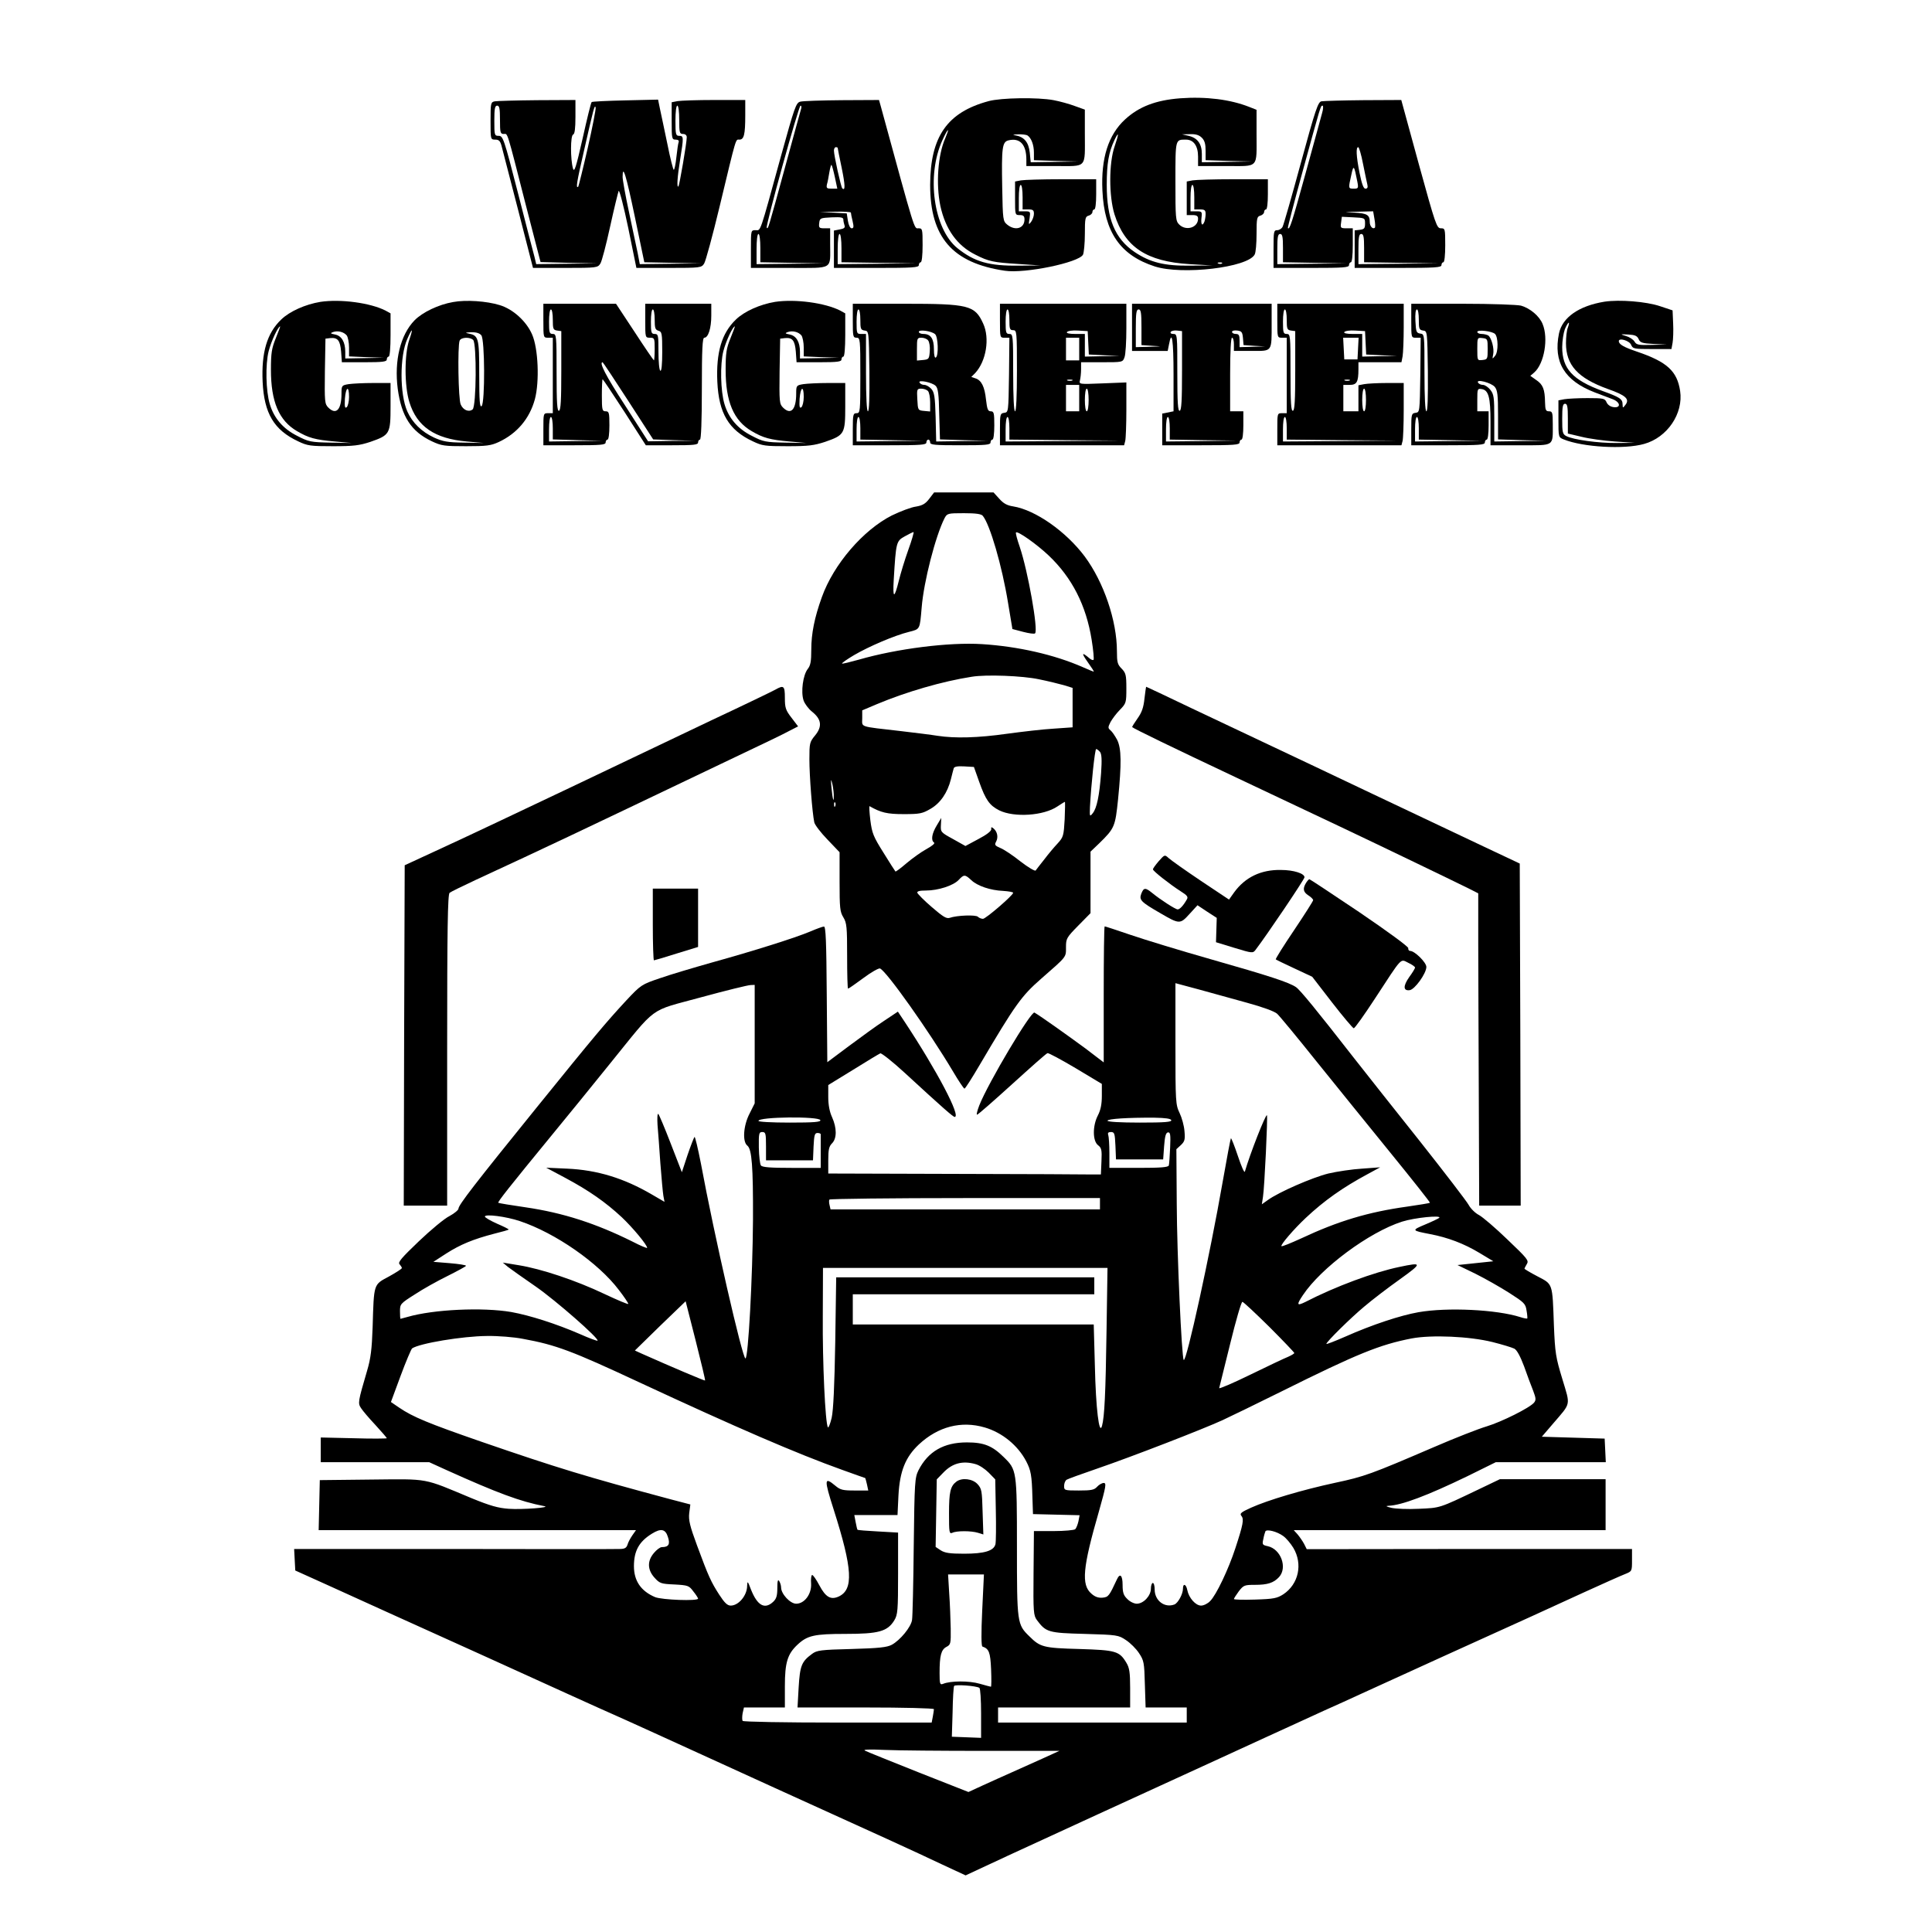 <?xml version="1.0" standalone="no"?>
<!DOCTYPE svg PUBLIC "-//W3C//DTD SVG 20010904//EN"
 "http://www.w3.org/TR/2001/REC-SVG-20010904/DTD/svg10.dtd">
<svg version="1.0" xmlns="http://www.w3.org/2000/svg"
 width="1024pt" height="1024pt" viewBox="0 0 1024 1024"
 preserveAspectRatio="xMidYMid meet">
<g transform="translate(0,1024) scale(0.1,-0.1)"
fill="#000000" stroke="none">
<path d="M6255 9719 c-129 -10 -218 -44 -292 -112 -89 -82 -128 -206 -120
-377 10 -221 95 -343 277 -402 145 -47 494 -6 530 63 6 10 10 59 10 109 0 83
2 92 20 97 11 3 20 12 20 19 0 8 5 14 10 14 6 0 10 33 10 80 l0 80 -184 0
c-101 0 -198 -3 -215 -6 l-31 -6 0 -89 0 -89 30 0 c23 0 30 -5 30 -19 0 -48
-64 -67 -100 -31 -19 19 -20 33 -20 229 0 226 -1 221 56 221 40 0 64 -33 64
-90 l0 -50 149 0 c176 0 161 -16 161 171 l0 127 -38 15 c-101 40 -229 56 -367
46z m-347 -254 c-31 -88 -31 -264 -1 -361 55 -174 170 -250 398 -264 l120 -7
-116 -1 c-137 -2 -213 17 -295 72 -105 71 -148 176 -148 356 0 113 10 172 41
238 24 50 24 34 1 -33z m462 45 c15 -15 20 -33 20 -70 l0 -49 123 -4 122 -3
-132 -2 -133 -2 0 44 c0 54 -23 85 -70 96 l-35 8 43 1 c30 1 48 -5 62 -19z
m-40 -315 l0 -65 30 0 c25 0 30 -4 30 -24 0 -13 -3 -31 -6 -40 -11 -28 -20
-17 -16 19 4 33 3 35 -27 35 l-31 0 0 70 c0 40 4 70 10 70 6 0 10 -28 10 -65z
m147 -351 c-3 -3 -12 -4 -19 -1 -8 3 -5 6 6 6 11 1 17 -2 13 -5z"/>
<path d="M5240 9704 c-220 -59 -309 -188 -310 -444 0 -278 118 -414 396 -455
106 -16 391 43 414 85 5 10 10 60 10 110 0 83 2 92 20 97 11 3 20 12 20 19 0
8 5 14 10 14 6 0 10 33 10 80 l0 80 -184 0 c-101 0 -198 -3 -215 -6 l-31 -6 0
-89 c0 -88 0 -89 25 -89 19 0 25 -5 25 -23 0 -48 -49 -62 -91 -28 -23 19 -24
24 -27 197 -4 212 0 242 33 250 61 15 95 -22 95 -102 l0 -34 149 0 c176 0 161
-17 161 172 l0 127 -53 19 c-29 11 -80 25 -112 31 -84 16 -279 13 -345 -5z
m-230 -197 c-39 -88 -50 -242 -26 -358 27 -124 89 -211 186 -259 70 -36 97
-41 225 -49 l120 -8 -115 -1 c-158 -2 -235 20 -326 93 -126 103 -165 384 -79
572 13 29 26 53 29 53 3 0 -4 -19 -14 -43z m436 15 c20 -13 34 -50 34 -91 l0
-40 118 -4 117 -3 -126 -2 -126 -2 -5 51 c-6 56 -30 84 -78 92 -16 3 -10 4 15
5 22 1 45 -2 51 -6z m-26 -327 l0 -65 30 0 c25 0 30 -4 30 -23 0 -13 -7 -32
-15 -43 -13 -17 -14 -16 -8 19 5 36 5 37 -26 37 l-31 0 0 70 c0 40 4 70 10 70
6 0 10 -28 10 -65z"/>
<path d="M2623 9703 c-22 -4 -23 -9 -23 -104 0 -98 0 -99 25 -99 19 0 26 -7
33 -32 5 -18 44 -171 88 -340 l79 -308 171 0 c167 0 172 1 186 23 8 12 31 101
52 197 21 96 42 181 45 188 4 7 27 -82 51 -197 l43 -211 172 0 c168 0 173 1
187 23 8 12 45 148 82 302 91 379 84 355 105 355 24 0 31 26 31 128 l0 82
-164 0 c-90 0 -178 -3 -195 -6 l-31 -6 0 -99 c0 -94 1 -99 21 -99 13 0 19 -5
16 -13 -3 -8 -8 -44 -12 -80 -4 -37 -10 -67 -14 -67 -3 0 -19 62 -34 138 -16
75 -33 159 -39 185 l-10 49 -173 -4 c-95 -2 -176 -6 -179 -9 -4 -3 -25 -90
-48 -193 -35 -154 -44 -182 -51 -159 -14 48 -14 176 1 180 8 3 12 31 12 94 l0
89 -202 -1 c-112 -1 -213 -4 -225 -6z m27 -98 c0 -68 2 -75 20 -75 22 0 13 30
117 -377 l78 -302 150 -4 150 -3 -161 -2 -162 -2 -9 38 c-6 20 -45 173 -88
340 -74 288 -79 302 -102 302 -22 0 -23 3 -23 80 0 64 3 80 15 80 12 0 15 -15
15 -75z m465 -150 c-25 -109 -48 -201 -50 -204 -14 -13 -9 20 30 189 51 225
57 249 62 230 2 -8 -17 -105 -42 -215z m485 150 c0 -68 2 -75 20 -75 12 0 20
-7 20 -17 0 -31 -39 -255 -44 -261 -10 -9 -6 50 9 143 19 118 19 125 -5 125
-18 0 -20 7 -20 80 0 47 4 80 10 80 6 0 10 -32 10 -75z m-235 -515 l50 -240
150 -3 150 -3 -162 -2 -162 -2 -11 58 c-7 31 -27 129 -46 217 -19 88 -34 172
-34 187 0 72 19 8 65 -212z"/>
<path d="M4241 9701 c-22 -6 -30 -30 -101 -286 -116 -423 -107 -395 -135 -395
-25 0 -25 0 -25 -100 l0 -100 204 0 c237 0 216 -12 216 128 l0 82 -31 0 c-27
0 -30 3 -27 28 3 26 6 27 66 30 49 2 62 0 62 -12 0 -8 3 -21 6 -30 5 -12 -2
-18 -25 -22 l-31 -6 0 -99 0 -99 225 0 c193 0 225 2 225 15 0 8 5 15 10 15 6
0 10 37 10 90 0 87 -1 90 -22 90 -24 0 -14 -33 -200 648 l-9 32 -197 -1 c-108
-1 -208 -4 -221 -8z m5 -38 c-3 -10 -42 -151 -86 -313 -91 -333 -89 -325 -96
-317 -8 7 169 647 179 647 5 0 6 -8 3 -17z m194 -207 c0 -2 9 -49 21 -105 19
-93 20 -125 3 -109 -7 8 -44 175 -44 200 0 10 5 18 10 18 6 0 10 -2 10 -4z
m-15 -155 l13 -61 -30 0 c-26 0 -29 3 -25 23 4 12 9 41 13 65 4 23 9 41 11 38
3 -3 11 -32 18 -65z m85 -188 c0 -5 4 -25 9 -45 7 -30 6 -38 -5 -38 -8 0 -16
16 -20 40 l-6 39 -72 4 -71 3 83 2 c45 1 82 -1 82 -5z m-480 -188 l0 -75 168
-3 167 -3 -177 -2 -178 -2 0 80 c0 47 4 80 10 80 6 0 10 -32 10 -75z m430 0
l0 -75 198 -3 197 -2 -207 -3 -208 -2 0 80 c0 47 4 80 10 80 6 0 10 -32 10
-75z"/>
<path d="M7004 9703 c-18 -3 -32 -43 -109 -326 -48 -177 -92 -330 -97 -339 -5
-10 -18 -18 -28 -18 -19 0 -20 -7 -20 -100 l0 -100 200 0 c171 0 200 2 200 15
0 8 5 15 10 15 6 0 10 37 10 90 l0 90 -33 0 c-32 0 -33 2 -29 30 l4 31 62 -3
c60 -3 61 -3 61 -33 0 -25 -4 -30 -27 -33 l-28 -3 0 -100 0 -99 230 0 c198 0
230 2 230 15 0 8 5 15 10 15 6 0 10 37 10 90 0 88 -1 90 -23 90 -22 0 -28 17
-117 340 l-93 340 -201 -1 c-111 -1 -210 -4 -222 -6z m4 -60 c-6 -21 -45 -166
-88 -321 -74 -269 -85 -301 -94 -291 -2 2 32 132 75 289 101 367 98 360 109
360 4 0 4 -17 -2 -37z m216 -270 c10 -49 20 -98 23 -110 4 -16 1 -23 -10 -23
-10 0 -19 24 -31 83 -18 91 -20 137 -7 137 4 0 16 -39 25 -87z m-30 -95 c7
-36 5 -38 -19 -38 -29 0 -29 1 -13 72 12 57 15 53 32 -34z m91 -199 c4 -22 5
-43 2 -46 -11 -10 -27 8 -27 30 0 38 -14 46 -80 50 -64 3 -63 3 17 5 l81 2 7
-41z m-485 -154 l0 -75 168 -3 167 -3 -182 -2 -183 -2 0 80 c0 64 3 80 15 80
12 0 15 -15 15 -75z m430 0 l0 -75 198 -3 197 -2 -212 -3 -213 -2 0 80 c0 64
3 80 15 80 12 0 15 -15 15 -75z"/>
<path d="M1698 8640 c-79 -13 -163 -50 -208 -94 -75 -72 -105 -174 -98 -330 8
-167 60 -255 188 -315 50 -24 66 -26 185 -26 110 0 140 4 198 23 103 36 107
42 107 189 l0 123 -92 0 c-51 0 -110 -3 -130 -6 -37 -6 -38 -8 -38 -50 0 -85
-28 -116 -70 -74 -19 19 -20 31 -18 193 l3 172 25 3 c40 4 53 -12 58 -72 l4
-56 119 0 c99 0 119 3 119 15 0 8 5 15 10 15 6 0 10 45 10 115 l0 114 -27 15
c-81 41 -238 62 -345 46z m-236 -192 c-22 -54 -26 -79 -26 -168 0 -168 42
-269 138 -325 61 -36 97 -46 201 -55 l90 -8 -112 2 c-106 2 -117 4 -180 37
-73 37 -121 93 -143 167 -21 69 -24 211 -6 281 14 54 50 131 61 131 1 0 -9
-28 -23 -62z m376 14 c6 -9 12 -37 12 -64 l0 -47 93 -4 92 -3 -102 -2 -103 -2
0 35 c0 52 -19 85 -54 92 -25 5 -27 7 -11 13 26 9 57 1 73 -18z m12 -326 c0
-24 -6 -48 -12 -54 -10 -8 -12 1 -10 44 5 64 22 73 22 10z"/>
<path d="M2401 8639 c-76 -13 -162 -54 -204 -97 -75 -77 -108 -214 -89 -362
20 -148 71 -227 181 -279 51 -24 67 -26 181 -26 108 0 132 3 173 22 97 45 164
124 192 227 25 93 18 270 -15 344 -30 69 -101 134 -172 155 -68 21 -178 29
-247 16z m-232 -201 c-26 -76 -26 -244 1 -330 40 -129 134 -193 304 -208 l91
-8 -105 2 c-89 1 -113 6 -160 27 -66 31 -114 78 -141 138 -41 92 -41 294 0
385 27 62 32 58 10 -6z m382 25 c19 -22 20 -356 2 -375 -10 -10 -13 24 -13
168 0 197 -3 206 -60 217 -17 3 -11 5 16 6 28 1 46 -5 55 -16z m-43 -25 c19
-19 17 -352 -3 -368 -20 -16 -50 -4 -63 26 -13 26 -17 309 -6 338 7 19 55 21
72 4z"/>
<path d="M4108 8640 c-79 -13 -163 -50 -208 -94 -75 -72 -105 -174 -98 -330 8
-167 60 -255 188 -315 50 -24 66 -26 185 -26 110 0 140 4 198 23 103 36 107
42 107 189 l0 123 -92 0 c-51 0 -110 -3 -130 -6 -37 -6 -38 -8 -38 -50 0 -85
-28 -116 -70 -74 -19 19 -20 31 -18 193 l3 172 25 3 c40 4 53 -12 58 -72 l4
-56 119 0 c99 0 119 3 119 15 0 8 5 15 10 15 6 0 10 45 10 115 l0 114 -27 15
c-81 41 -238 62 -345 46z m-236 -192 c-22 -54 -26 -79 -26 -168 0 -168 42
-269 138 -325 61 -36 97 -46 201 -55 l90 -8 -112 2 c-106 2 -117 4 -180 37
-73 37 -121 93 -143 167 -21 69 -24 211 -6 281 14 54 50 131 61 131 1 0 -9
-28 -23 -62z m376 14 c6 -9 12 -37 12 -64 l0 -47 93 -4 92 -3 -102 -2 -103 -2
0 35 c0 52 -19 85 -54 92 -25 5 -27 7 -11 13 26 9 57 1 73 -18z m12 -326 c0
-24 -6 -48 -12 -54 -10 -8 -12 1 -10 44 5 64 22 73 22 10z"/>
<path d="M8504 8641 c-135 -22 -223 -83 -241 -168 -31 -152 29 -251 190 -313
34 -13 77 -29 95 -36 41 -16 44 -47 5 -42 -17 2 -32 12 -38 26 -9 20 -16 22
-101 22 -50 0 -106 -3 -123 -6 l-31 -6 0 -98 c0 -97 0 -98 28 -109 101 -41
320 -54 426 -24 123 34 209 161 191 281 -16 105 -69 154 -228 208 -71 24 -97
39 -97 56 0 19 55 3 65 -19 9 -22 16 -23 112 -23 l102 0 6 33 c3 17 5 64 3
102 l-3 70 -66 22 c-74 25 -216 36 -295 24z m-194 -137 c-6 -14 -10 -51 -10
-83 0 -116 63 -185 220 -242 97 -34 119 -54 95 -85 -14 -18 -14 -18 -15 2 0
29 -13 38 -107 72 -158 58 -213 118 -213 232 0 33 7 76 14 95 17 40 30 48 16
9z m375 -61 c8 -19 18 -23 80 -26 l70 -3 -80 -2 c-70 -2 -82 0 -92 18 -7 11
-27 24 -45 29 -32 10 -32 10 12 8 36 -2 47 -7 55 -24z m-375 -422 l0 -79 72
-17 c39 -10 119 -21 177 -25 l106 -7 -95 -1 c-98 -1 -231 17 -269 37 -19 10
-21 20 -21 91 0 64 3 80 15 80 12 0 15 -15 15 -79z"/>
<path d="M2880 8540 c0 -89 0 -90 25 -90 l25 0 0 -200 0 -200 -25 0 c-25 0
-25 -1 -25 -85 l0 -85 165 0 c140 0 165 2 165 15 0 8 5 15 10 15 6 0 10 32 10
75 0 68 -2 75 -20 75 -18 0 -20 7 -20 85 0 47 2 85 4 85 2 0 55 -79 117 -175
l112 -175 139 0 c116 0 138 2 138 15 0 8 5 15 10 15 6 0 10 97 10 270 0 209 3
270 13 270 21 0 37 51 37 117 l0 63 -175 0 -175 0 0 -90 c0 -89 0 -90 25 -90
24 0 25 -3 25 -60 0 -33 -2 -60 -4 -60 -2 0 -48 67 -102 150 l-99 150 -192 0
-193 0 0 -90z m50 6 c0 -49 2 -55 23 -58 l22 -3 0 -209 c0 -159 -3 -210 -12
-213 -10 -4 -13 41 -13 201 0 199 -1 206 -20 206 -18 0 -20 7 -20 65 0 37 4
65 10 65 6 0 10 -24 10 -54z m540 0 c0 -45 3 -54 20 -59 18 -5 20 -14 20 -112
0 -68 -4 -104 -10 -100 -6 3 -10 48 -10 101 0 87 -1 94 -20 94 -18 0 -20 7
-20 65 0 37 4 65 10 65 6 0 10 -24 10 -54z m-140 -431 l132 -204 112 -4 111
-3 -125 -1 -125 -2 -122 190 c-104 160 -139 229 -119 229 2 0 63 -92 136 -205z
m-400 -145 l0 -59 133 -4 132 -3 -142 -2 -143 -2 0 65 c0 37 4 65 10 65 6 0
10 -27 10 -60z"/>
<path d="M4520 8540 c0 -83 1 -90 20 -90 19 0 20 -7 20 -200 0 -193 -1 -200
-20 -200 -18 0 -20 -7 -20 -85 l0 -85 195 0 c167 0 195 2 195 15 0 8 5 15 10
15 6 0 10 -7 10 -15 0 -13 24 -15 160 -15 136 0 160 2 160 15 0 8 5 15 10 15
6 0 10 32 10 75 0 66 -2 75 -19 75 -15 0 -19 11 -25 62 -7 68 -24 103 -57 113
l-21 7 21 21 c58 63 78 184 42 262 -44 97 -77 105 -417 105 l-274 0 0 -90z
m40 6 c0 -49 2 -55 23 -58 22 -3 22 -4 25 -215 1 -140 -1 -213 -8 -213 -6 0
-10 72 -10 205 l0 205 -25 0 c-24 0 -25 2 -25 65 0 37 4 65 10 65 6 0 10 -24
10 -54z m396 -77 c16 -13 20 -114 4 -124 -6 -4 -10 13 -10 44 0 56 -17 81 -56
81 -13 0 -24 5 -24 11 0 14 66 5 86 -12z m-37 -33 c7 -8 11 -34 9 -58 -3 -40
-5 -43 -35 -46 l-33 -3 0 60 c0 58 1 61 24 61 13 0 29 -6 35 -14z m40 -241
c13 -12 17 -44 19 -150 l4 -134 126 -4 127 -3 -136 -2 -137 -2 -3 129 c-3 110
-7 132 -23 150 -11 12 -27 21 -37 21 -10 0 -21 5 -25 12 -11 17 66 2 85 -17z
m-41 -27 c7 -7 12 -34 12 -61 l0 -48 -32 3 c-33 3 -33 4 -36 61 -3 54 -2 57
21 57 12 0 28 -5 35 -12z m-358 -198 l0 -60 168 -3 167 -3 -177 -2 -178 -2 0
65 c0 37 4 65 10 65 6 0 10 -27 10 -60z"/>
<path d="M5300 8540 c0 -90 0 -90 25 -90 l25 0 -2 -197 c-3 -197 -3 -198 -25
-201 -22 -3 -23 -8 -23 -88 l0 -84 329 0 329 0 6 23 c3 12 6 87 6 166 l0 144
-126 -5 c-124 -5 -125 -5 -120 16 3 12 6 38 6 59 l0 37 110 0 c109 0 111 0
120 26 6 14 10 84 10 155 l0 129 -335 0 -335 0 0 -90z m50 5 c0 -48 2 -55 20
-55 19 0 20 -7 20 -215 0 -137 -4 -215 -10 -215 -6 0 -10 75 -10 205 0 198 -1
205 -20 205 -18 0 -20 7 -20 65 0 37 4 65 10 65 6 0 10 -25 10 -55z m418 -122
l3 -62 82 -4 82 -3 -92 -2 -93 -2 0 60 0 60 -51 0 c-32 0 -48 4 -44 10 4 6 30
10 58 8 l52 -3 3 -62z m-48 -33 l0 -60 -35 0 -35 0 0 60 0 60 35 0 35 0 0 -60z
m-37 -167 c-7 -2 -19 -2 -25 0 -7 3 -2 5 12 5 14 0 19 -2 13 -5z m37 -93 l0
-70 -35 0 -35 0 0 70 0 70 35 0 35 0 0 -70z m50 -10 c0 -33 -4 -60 -10 -60 -6
0 -10 27 -10 60 0 33 4 60 10 60 6 0 10 -27 10 -60z m-420 -150 l0 -60 293 -3
292 -2 -302 -3 -303 -2 0 65 c0 37 4 65 10 65 6 0 10 -27 10 -60z"/>
<path d="M6000 8505 l0 -125 95 0 94 0 7 35 c15 82 24 22 24 -160 l0 -195 -30
-6 -30 -6 0 -84 0 -84 205 0 c176 0 205 2 205 15 0 8 5 15 10 15 6 0 10 32 10
75 l0 75 -35 0 -35 0 0 195 c0 123 4 195 10 195 6 0 10 -16 10 -35 l0 -35 94
0 c111 0 106 -8 106 148 l0 102 -370 0 -370 0 0 -125z m50 0 l0 -94 58 -4 c55
-3 54 -3 -15 -5 l-73 -2 0 100 c0 82 3 100 15 100 12 0 15 -17 15 -95z m215
-229 c0 -159 -3 -210 -12 -213 -10 -4 -13 41 -13 201 0 201 0 206 -21 206 -12
0 -17 4 -14 11 4 5 19 9 33 7 l27 -3 0 -209z m323 172 l3 -37 57 -4 57 -3 -67
-2 -68 -2 0 35 c0 28 -4 35 -20 35 -11 0 -20 5 -20 11 0 6 12 9 28 7 23 -3 27
-8 30 -40z m-388 -478 l0 -60 178 -3 177 -2 -187 -3 -188 -2 0 65 c0 37 4 65
10 65 6 0 10 -27 10 -60z"/>
<path d="M6770 8540 c0 -89 0 -90 25 -90 l25 0 0 -200 0 -200 -25 0 c-25 0
-25 -1 -25 -85 l0 -85 329 0 329 0 6 23 c3 12 6 86 6 165 l0 142 -89 0 c-49 0
-103 -3 -120 -6 l-31 -6 0 -69 0 -69 -40 0 -40 0 0 70 0 70 34 0 c37 0 46 15
46 83 l0 37 114 0 114 0 6 31 c3 17 6 87 6 155 l0 124 -335 0 -335 0 0 -90z
m50 6 c0 -49 2 -55 23 -58 l22 -3 0 -209 c0 -159 -3 -210 -12 -213 -10 -4 -13
41 -13 201 0 199 -1 206 -20 206 -18 0 -20 7 -20 65 0 37 4 65 10 65 6 0 10
-24 10 -54z m418 -123 l3 -62 82 -4 82 -3 -92 -2 -93 -2 0 60 0 60 -51 0 c-32
0 -48 4 -44 10 4 6 30 10 58 8 l52 -3 3 -62z m-40 -30 l-3 -58 -35 0 -35 0 -3
58 -3 57 41 0 41 0 -3 -57z m-45 -170 c-7 -2 -19 -2 -25 0 -7 3 -2 5 12 5 14
0 19 -2 13 -5z m87 -103 c0 -33 -4 -60 -10 -60 -6 0 -10 27 -10 60 0 33 4 60
10 60 6 0 10 -27 10 -60z m-420 -150 l0 -60 293 -3 292 -2 -302 -3 -303 -2 0
65 c0 37 4 65 10 65 6 0 10 -27 10 -60z"/>
<path d="M7480 8540 c0 -90 0 -90 25 -90 l25 0 -2 -197 c-3 -197 -3 -198 -25
-201 -22 -3 -23 -8 -23 -88 l0 -84 195 0 c167 0 195 2 195 15 0 8 5 15 10 15
6 0 10 32 10 75 l0 75 -30 0 -30 0 0 61 c0 57 1 60 22 57 38 -5 48 -43 48
-175 l0 -123 159 0 c183 0 171 -8 171 113 0 60 -2 67 -20 67 -17 0 -20 7 -21
48 -1 69 -11 94 -47 118 l-31 22 21 18 c53 47 76 181 44 257 -17 42 -66 83
-114 97 -21 5 -153 10 -309 10 l-273 0 0 -90z m40 6 c0 -49 2 -55 23 -58 22
-3 22 -4 25 -215 1 -140 -1 -213 -8 -213 -6 0 -10 72 -10 204 0 205 0 205 -22
208 -21 3 -23 9 -26 66 -2 38 1 62 8 62 6 0 10 -23 10 -54z m404 -76 c17 -17
18 -94 1 -115 -16 -20 -16 -19 -11 6 7 31 -9 89 -26 101 -7 4 -23 8 -35 8 -13
0 -23 5 -23 11 0 13 79 4 94 -11z m-39 -80 c0 -53 -1 -55 -27 -58 -28 -3 -28
-3 -28 58 0 61 0 61 28 58 26 -3 27 -5 27 -58z m38 -201 c14 -18 17 -42 17
-150 l0 -128 128 -4 127 -3 -137 -2 -138 -2 0 124 c0 110 -2 126 -21 150 -11
14 -29 26 -39 26 -10 0 -22 5 -26 12 -13 21 70 0 89 -23z m-403 -219 l0 -60
168 -3 167 -3 -177 -2 -178 -2 0 65 c0 37 4 65 10 65 6 0 10 -27 10 -60z"/>
<path d="M4925 7596 c-20 -26 -35 -35 -70 -41 -25 -3 -82 -25 -128 -47 -152
-77 -309 -259 -371 -433 -39 -108 -56 -193 -56 -278 0 -63 -4 -84 -19 -103
-25 -32 -37 -121 -22 -166 6 -18 26 -45 45 -60 50 -40 55 -78 17 -125 -30 -36
-31 -42 -31 -128 0 -86 15 -283 26 -334 3 -13 34 -54 70 -91 l64 -67 0 -156
c0 -139 2 -160 20 -189 18 -30 20 -51 20 -205 0 -95 2 -173 5 -173 3 0 39 25
81 56 41 31 81 53 88 51 34 -13 259 -331 386 -544 30 -51 58 -93 62 -93 4 0
39 55 79 123 192 326 223 368 328 460 137 120 131 112 131 167 0 45 3 51 65
114 l65 66 0 163 0 163 46 44 c82 80 85 89 100 233 19 191 18 270 -5 316 -11
20 -26 43 -35 50 -14 12 -14 16 0 44 9 16 31 46 50 65 33 34 34 38 34 114 0
71 -3 81 -25 104 -22 22 -25 34 -25 92 0 162 -70 367 -171 503 -99 132 -261
246 -379 265 -33 5 -52 16 -74 41 l-30 33 -157 0 -158 0 -26 -34z m284 -90
c38 -46 102 -265 134 -462 l23 -138 57 -15 c31 -8 59 -12 63 -8 18 17 -38 331
-81 458 -14 40 -23 74 -20 77 9 9 111 -63 174 -123 123 -117 198 -264 227
-446 9 -55 13 -103 10 -106 -3 -4 -14 1 -23 9 -40 34 -42 27 -8 -21 20 -28 35
-51 32 -51 -2 0 -29 11 -58 24 -150 66 -343 110 -534 122 -175 11 -451 -24
-652 -82 -47 -13 -87 -23 -90 -21 -2 3 27 23 64 45 79 46 214 104 291 123 59
15 57 11 67 129 11 137 73 378 121 473 14 26 17 27 103 27 63 0 92 -4 100 -14z
m-395 -181 c-19 -53 -41 -126 -50 -163 -24 -97 -33 -96 -27 5 12 199 13 205
58 230 22 12 43 23 47 23 3 0 -9 -43 -28 -95z m691 -685 c50 -10 110 -25 135
-32 l45 -14 0 -104 0 -105 -100 -7 c-55 -3 -166 -16 -247 -27 -155 -22 -276
-25 -368 -11 -30 5 -118 16 -195 25 -226 26 -205 19 -205 68 l0 42 78 33 c155
65 347 121 502 145 77 13 271 5 355 -13z m325 -385 c9 -11 11 -40 6 -113 -9
-120 -23 -186 -44 -212 -16 -20 -17 -19 -15 32 6 116 26 308 33 308 4 0 13 -7
20 -15z m-640 -159 c34 -96 55 -125 106 -151 79 -39 236 -29 309 21 20 13 37
24 39 24 2 0 1 -42 -1 -92 -5 -88 -7 -95 -37 -128 -18 -19 -50 -57 -71 -85
-22 -27 -42 -54 -46 -59 -4 -4 -40 17 -80 48 -40 32 -88 64 -106 71 -30 13
-33 17 -23 35 12 23 6 52 -14 69 -11 9 -14 8 -12 -4 0 -10 -24 -29 -68 -52
l-69 -37 -66 37 c-64 35 -66 37 -64 74 l2 38 -24 -40 c-26 -43 -32 -79 -14
-91 6 -4 -11 -18 -40 -34 -28 -15 -75 -49 -106 -75 -30 -26 -57 -46 -59 -44
-2 2 -31 47 -63 99 -54 86 -61 103 -70 173 -5 42 -7 76 -4 74 60 -34 92 -42
181 -42 86 0 99 3 142 28 52 30 90 85 108 157 6 25 13 51 15 58 3 9 21 12 56
10 l51 -3 28 -79z m-771 -65 c2 -54 -6 -32 -12 34 -4 39 -3 50 2 30 5 -16 9
-45 10 -64z m8 -63 c-3 -8 -6 -5 -6 6 -1 11 2 17 5 13 3 -3 4 -12 1 -19z m721
-393 c33 -31 101 -54 169 -57 29 -2 53 -6 53 -10 0 -13 -145 -138 -160 -138
-9 0 -21 5 -27 11 -11 11 -110 8 -150 -6 -17 -5 -35 6 -94 57 -40 34 -74 69
-77 76 -2 8 11 12 46 12 64 0 145 26 173 56 28 30 34 30 67 -1z"/>
<path d="M4110 6585 c-14 -8 -167 -82 -340 -163 -173 -82 -508 -242 -745 -355
-236 -112 -531 -252 -655 -309 l-225 -104 -3 -902 -2 -902 115 0 115 0 0 824
c0 647 3 826 13 834 6 5 71 37 142 70 391 181 471 219 1300 615 269 128 311
148 362 175 l43 22 -35 46 c-31 40 -35 53 -35 105 0 64 -6 69 -50 44z"/>
<path d="M6066 6538 c-5 -48 -14 -74 -37 -106 -17 -24 -30 -45 -28 -46 10 -9
216 -109 549 -266 201 -95 448 -212 550 -260 224 -106 628 -301 690 -332 l45
-23 0 -265 c0 -146 2 -518 3 -827 l2 -563 110 0 110 0 -2 907 -3 906 -195 92
c-107 51 -370 175 -585 277 -214 102 -464 220 -555 263 -91 43 -272 129 -404
191 -131 63 -240 114 -241 114 -1 0 -5 -28 -9 -62z"/>
<path d="M6141 5675 c-17 -20 -31 -39 -30 -43 0 -9 92 -81 147 -116 35 -22 41
-30 32 -44 -18 -32 -37 -52 -48 -52 -12 0 -91 51 -135 87 -37 30 -45 29 -58
-4 -12 -33 -3 -43 101 -103 101 -59 105 -59 154 -5 l43 47 51 -34 51 -33 -2
-64 -2 -65 98 -30 c95 -29 98 -29 112 -10 59 77 258 372 259 384 1 20 -57 39
-125 39 -106 2 -190 -39 -248 -119 l-27 -38 -150 100 c-82 55 -158 109 -170
120 -21 19 -21 19 -53 -17z"/>
<path d="M6922 5560 c-18 -30 -15 -48 13 -66 14 -9 25 -20 25 -25 0 -5 -46
-77 -101 -159 -56 -83 -100 -153 -97 -155 2 -2 47 -24 99 -48 l94 -44 105
-136 c58 -75 110 -136 115 -137 6 0 56 71 113 158 147 225 133 210 176 189 20
-9 36 -21 36 -25 0 -5 -14 -28 -31 -51 -33 -47 -32 -74 3 -69 27 4 88 89 88
123 0 24 -62 85 -86 85 -7 0 -11 7 -10 15 0 8 -106 86 -259 190 -143 96 -262
175 -265 175 -3 0 -11 -9 -18 -20z"/>
<path d="M3460 5340 c0 -104 3 -190 6 -190 3 0 57 16 120 36 l114 35 0 155 0
154 -120 0 -120 0 0 -190z"/>
<path d="M4295 5303 c-81 -34 -300 -103 -520 -164 -99 -28 -224 -65 -278 -84
-97 -33 -100 -35 -178 -118 -108 -117 -164 -183 -477 -570 -323 -399 -412
-514 -412 -533 0 -7 -21 -25 -47 -39 -27 -13 -100 -74 -163 -134 -92 -88 -113
-112 -102 -122 6 -7 12 -16 12 -20 0 -4 -31 -24 -69 -45 -82 -44 -79 -35 -86
-268 -4 -117 -10 -166 -29 -230 -49 -167 -50 -173 -32 -200 9 -14 43 -54 76
-89 33 -36 60 -67 60 -70 0 -2 -79 -3 -175 0 l-175 4 0 -65 0 -66 288 0 287 0
90 -41 c273 -123 391 -167 520 -192 39 -7 -118 -19 -188 -14 -57 4 -99 16
-197 56 -261 109 -222 102 -532 99 l-273 -3 -3 -132 -3 -133 841 0 841 0 -19
-27 c-11 -16 -23 -38 -26 -50 -6 -18 -15 -23 -44 -23 -20 -1 -416 -1 -880 0
l-843 0 3 -57 3 -57 175 -79 c96 -44 463 -210 815 -369 352 -160 658 -299 680
-308 22 -9 144 -65 270 -122 127 -58 399 -182 605 -276 547 -248 740 -336 881
-403 l127 -59 223 104 c197 91 722 332 1074 493 66 30 203 93 305 140 102 47
235 107 295 135 61 27 153 69 205 93 52 24 246 112 430 196 453 205 536 243
745 339 99 45 197 89 218 97 37 15 37 15 37 74 l0 59 -862 0 -862 -1 -14 28
c-8 15 -24 38 -35 51 l-20 22 826 0 827 0 0 135 0 135 -280 0 -280 0 -117 -56
c-207 -99 -199 -96 -313 -101 -58 -3 -123 0 -145 5 -29 7 -33 10 -15 11 70 3
205 54 416 156 l152 75 292 0 291 0 -3 63 -3 62 -167 5 -166 5 60 70 c96 112
92 92 49 235 -35 115 -39 138 -45 286 -8 226 -5 216 -87 259 -38 20 -69 38
-69 41 0 2 6 13 13 25 11 18 2 29 -103 129 -63 61 -131 119 -151 130 -20 10
-45 35 -55 54 -11 20 -127 171 -259 338 -132 166 -290 365 -350 442 -198 254
-284 359 -306 374 -36 25 -143 60 -449 147 -162 46 -355 105 -428 130 -73 25
-134 45 -137 45 -3 0 -5 -162 -5 -360 l0 -361 -97 74 c-87 64 -237 171 -270
190 -17 11 -246 -373 -293 -493 -11 -29 -16 -50 -11 -48 6 1 90 75 187 163 97
88 180 162 186 163 5 2 72 -34 148 -79 l140 -84 0 -63 c0 -44 -6 -75 -21 -104
-29 -56 -28 -136 1 -158 18 -14 21 -25 18 -85 l-3 -70 -47 0 c-27 1 -352 2
-723 3 l-675 2 0 70 c0 57 4 74 20 90 26 26 26 81 0 139 -13 28 -20 65 -20
106 l0 64 132 81 c72 45 137 84 144 87 6 2 65 -44 130 -104 203 -187 256 -233
264 -233 35 0 -93 244 -267 507 l-34 51 -72 -48 c-40 -26 -124 -87 -187 -134
l-115 -86 -3 360 c-2 279 -5 360 -15 359 -6 0 -39 -12 -72 -26z m2315 -378
c84 -23 144 -45 159 -58 13 -12 105 -123 204 -247 100 -124 277 -343 395 -488
118 -145 213 -265 211 -267 -2 -2 -56 -11 -119 -20 -209 -29 -368 -77 -564
-169 -55 -25 -101 -44 -104 -41 -7 6 66 91 129 150 98 92 196 161 326 231 l68
37 -95 -7 c-52 -3 -133 -15 -180 -26 -84 -21 -262 -98 -321 -141 l-31 -22 6
39 c8 49 26 427 21 433 -7 6 -90 -205 -117 -299 -3 -8 -19 29 -37 83 -18 54
-35 96 -37 94 -2 -2 -22 -107 -44 -233 -67 -384 -192 -956 -206 -942 -11 11
-36 566 -37 825 l-2 292 24 22 c20 19 23 29 19 73 -2 29 -14 72 -26 97 -21 44
-22 57 -22 366 l0 322 123 -33 c67 -19 183 -50 257 -71z m-2610 -219 l0 -314
-27 -54 c-33 -63 -39 -149 -12 -170 24 -19 31 -109 30 -393 -2 -305 -25 -735
-40 -735 -16 0 -166 655 -236 1033 -16 81 -31 145 -34 141 -3 -3 -20 -46 -37
-96 l-30 -91 -59 152 c-32 83 -62 154 -66 157 -5 3 -6 -24 -4 -58 3 -35 10
-126 15 -203 6 -77 13 -155 16 -173 l6 -32 -67 39 c-147 86 -289 130 -450 137
l-110 5 103 -55 c123 -66 211 -127 298 -208 58 -55 134 -146 134 -162 0 -3
-35 11 -77 33 -195 97 -369 153 -567 182 -77 11 -142 22 -145 24 -4 5 56 81
289 365 75 91 210 257 301 370 257 317 203 277 484 354 132 36 250 65 263 65
l22 1 0 -314z m348 -403 c3 -10 -34 -13 -162 -13 -98 0 -166 4 -166 9 0 22
321 25 328 4z m1860 0 c3 -10 -35 -13 -167 -13 -103 0 -171 4 -171 10 0 10
109 17 249 16 58 -1 86 -5 89 -13z m-2148 -138 l0 -75 125 0 124 0 3 73 c3 61
6 72 21 72 9 0 17 -3 17 -7 0 -5 0 -46 0 -93 l0 -85 -154 0 c-111 0 -156 3
-163 13 -5 6 -10 49 -11 95 -1 75 1 82 18 82 18 0 20 -7 20 -75z m1852 3 l3
-73 125 0 125 0 5 70 c4 52 9 71 20 73 13 2 15 -11 12 -80 -2 -46 -5 -89 -7
-95 -3 -10 -44 -13 -160 -13 l-155 0 0 79 c0 44 -3 86 -6 95 -4 11 0 16 14 16
19 0 21 -7 24 -72z m-82 -308 l0 -30 -714 0 -714 0 -5 22 c-3 12 -4 25 -1 30
3 4 327 8 720 8 l714 0 0 -30z m-3075 -92 c189 -63 417 -222 525 -365 28 -36
50 -69 50 -74 0 -4 -57 20 -127 53 -151 72 -335 133 -453 152 l-85 14 26 -22
c14 -11 82 -59 150 -106 105 -73 337 -276 326 -286 -2 -2 -44 13 -93 35 -127
55 -265 99 -364 117 -153 26 -412 14 -550 -26 -19 -5 -36 -10 -37 -10 -2 0 -3
18 -3 40 0 38 2 41 78 89 42 28 121 72 174 98 54 27 98 51 98 54 0 4 -39 10
-87 14 l-86 7 68 44 c75 48 143 76 254 105 41 10 76 20 77 22 2 2 -26 16 -61
31 -36 16 -65 33 -65 38 0 15 114 0 185 -24z m4873 17 c-3 -3 -36 -19 -74 -35
-74 -31 -73 -32 26 -51 94 -18 179 -50 262 -100 l73 -44 -95 -10 -95 -10 95
-46 c52 -26 133 -72 180 -102 78 -50 86 -57 91 -93 4 -21 5 -41 4 -42 -2 -2
-19 1 -37 7 -125 40 -386 53 -540 26 -96 -17 -245 -66 -389 -130 -55 -24 -99
-41 -99 -38 0 11 130 139 201 198 41 35 126 100 188 144 121 87 121 92 -2 66
-135 -28 -338 -103 -499 -186 -45 -22 -47 -15 -12 37 96 144 350 333 525 389
65 21 213 36 197 20z m-1763 -592 c-5 -342 -11 -462 -24 -510 -15 -55 -33 92
-38 320 l-6 217 -638 0 -639 0 0 80 0 80 640 0 640 0 0 45 0 45 -684 0 -684 0
-5 -342 c-4 -234 -10 -362 -19 -403 -8 -33 -17 -55 -20 -50 -14 23 -29 344
-27 588 l1 257 754 0 754 0 -5 -327z m-2128 -270 c-3 -2 -173 70 -337 143
l-35 16 134 131 135 130 53 -208 c29 -115 52 -210 50 -212z m2990 285 c73 -73
133 -136 133 -139 0 -4 -15 -12 -32 -20 -18 -7 -109 -50 -201 -95 -92 -45
-167 -77 -165 -71 2 7 28 112 58 234 30 123 59 223 65 223 5 0 69 -60 142
-132z m-3956 -64 c176 -32 260 -64 616 -230 516 -240 835 -378 1078 -465 66
-24 121 -43 121 -43 1 -1 5 -16 9 -33 l7 -33 -72 0 c-62 0 -76 3 -102 25 -60
50 -61 36 -9 -127 100 -314 106 -423 26 -460 -42 -19 -69 -3 -102 59 -17 32
-34 57 -39 55 -4 -1 -7 -22 -5 -46 3 -55 -35 -106 -79 -106 -32 0 -80 52 -80
86 0 10 -5 26 -10 34 -7 11 -10 0 -10 -37 0 -41 -5 -57 -22 -73 -45 -42 -84
-20 -118 66 -17 45 -19 46 -20 19 0 -51 -45 -105 -87 -105 -18 0 -33 15 -61
58 -43 67 -56 94 -118 262 -38 103 -45 133 -41 170 l6 46 -107 28 c-444 119
-596 165 -1002 305 -280 97 -362 131 -434 180 l-44 30 51 138 c28 76 56 141
61 146 39 27 267 65 397 66 59 1 144 -6 190 -15z m5139 -17 c52 -13 104 -29
116 -35 14 -7 32 -41 52 -94 16 -46 38 -104 48 -129 15 -40 16 -49 5 -63 -23
-28 -172 -102 -251 -126 -41 -12 -167 -61 -280 -110 -335 -144 -368 -156 -523
-189 -176 -38 -357 -92 -446 -132 -53 -24 -62 -31 -51 -44 14 -17 9 -45 -32
-170 -36 -111 -102 -250 -134 -281 -12 -13 -34 -24 -48 -24 -29 0 -65 41 -73
82 -6 32 -23 38 -23 8 0 -29 -26 -76 -45 -84 -52 -20 -105 20 -105 79 0 19 -4
35 -10 35 -5 0 -10 -14 -10 -30 0 -38 -39 -80 -75 -80 -14 0 -37 11 -50 25
-20 19 -25 34 -25 75 0 51 -14 64 -30 29 -41 -88 -45 -94 -76 -97 -22 -2 -40
4 -59 21 -55 47 -47 137 40 438 37 131 40 149 25 149 -9 0 -25 -9 -35 -20 -15
-17 -31 -20 -97 -20 -76 0 -78 1 -78 24 0 14 6 28 13 33 6 4 80 31 162 59 184
63 563 210 665 257 41 19 181 87 310 151 406 202 523 249 692 282 106 20 307
11 428 -19z m-2690 -453 c92 -27 175 -95 219 -179 25 -48 30 -74 33 -190 l3
-90 124 -3 123 -3 -6 -32 c-4 -17 -11 -36 -17 -42 -5 -5 -56 -10 -115 -10
l-104 0 -2 -223 c-2 -208 0 -224 18 -249 48 -64 60 -68 253 -73 173 -5 179 -6
219 -33 23 -15 54 -46 69 -69 26 -39 28 -50 31 -165 l4 -123 109 0 109 0 0
-40 0 -40 -500 0 -500 0 0 40 0 40 350 0 350 0 0 103 c0 83 -4 108 -20 134
-37 62 -56 67 -250 73 -189 5 -207 10 -264 67 -65 63 -66 70 -66 473 0 407 -1
410 -71 478 -60 59 -104 77 -194 77 -123 0 -206 -48 -257 -148 -19 -39 -21
-60 -25 -401 -2 -199 -6 -375 -9 -392 -5 -37 -63 -108 -108 -132 -25 -13 -67
-18 -213 -22 -163 -4 -184 -7 -209 -26 -56 -41 -64 -63 -71 -177 l-6 -107 361
0 c200 0 362 -4 362 -9 0 -5 -3 -23 -6 -40 l-6 -31 -499 0 c-283 0 -500 4
-503 9 -3 5 -3 23 0 40 l7 31 108 0 109 0 0 113 c0 125 14 170 66 219 53 50
90 58 256 58 175 0 222 13 258 72 18 30 20 50 20 249 l0 216 -106 6 c-59 3
-108 7 -109 9 -2 2 -6 20 -10 41 l-7 37 114 0 115 0 5 104 c7 129 37 203 108
270 102 95 225 127 350 90z m-50 -194 c20 -5 51 -26 70 -45 l35 -36 3 -161 c2
-89 1 -171 -2 -183 -9 -35 -59 -50 -166 -50 -76 0 -102 4 -124 18 l-27 18 3
179 3 179 35 36 c48 50 102 64 170 45z m-1630 -386 c13 -39 4 -54 -32 -54 -9
0 -28 -14 -42 -31 -36 -42 -35 -89 3 -131 27 -30 34 -33 105 -36 73 -4 78 -6
101 -37 14 -17 25 -35 25 -38 0 -14 -191 -7 -228 8 -75 32 -112 86 -112 164 0
81 27 130 95 172 48 30 72 25 85 -17z m3261 5 c16 -11 40 -40 54 -63 51 -86
28 -192 -53 -246 -33 -21 -50 -25 -149 -28 -62 -2 -113 -1 -113 3 0 3 12 22
26 41 25 32 30 34 85 34 67 0 99 10 128 41 46 50 10 149 -60 164 -28 6 -30 9
-23 38 3 18 9 36 11 41 8 12 61 -1 94 -25z m-1595 -393 c-6 -125 -5 -191 1
-193 35 -12 42 -30 46 -120 2 -51 2 -93 -1 -93 -2 0 -29 7 -60 16 -55 16 -154
16 -194 -1 -16 -6 -18 0 -18 58 0 91 8 123 36 138 23 12 24 17 23 98 -1 47 -4
131 -8 186 l-6 100 95 0 95 0 -9 -189z m-15 -412 c5 -3 9 -64 9 -135 l0 -130
-77 3 -78 3 4 130 c1 72 5 134 8 139 6 9 117 1 134 -10z m23 -334 l401 0 -90
-41 c-49 -22 -124 -56 -165 -74 -41 -18 -109 -49 -151 -68 l-76 -35 -264 104
c-145 58 -273 109 -284 115 -14 6 19 8 104 4 68 -3 305 -5 525 -5z"/>
<path d="M5069 2387 c-32 -24 -39 -56 -39 -167 0 -103 1 -111 18 -104 22 11
99 11 135 0 l29 -9 -4 121 c-3 111 -5 122 -27 146 -27 29 -83 35 -112 13z"/>
</g>
</svg>
